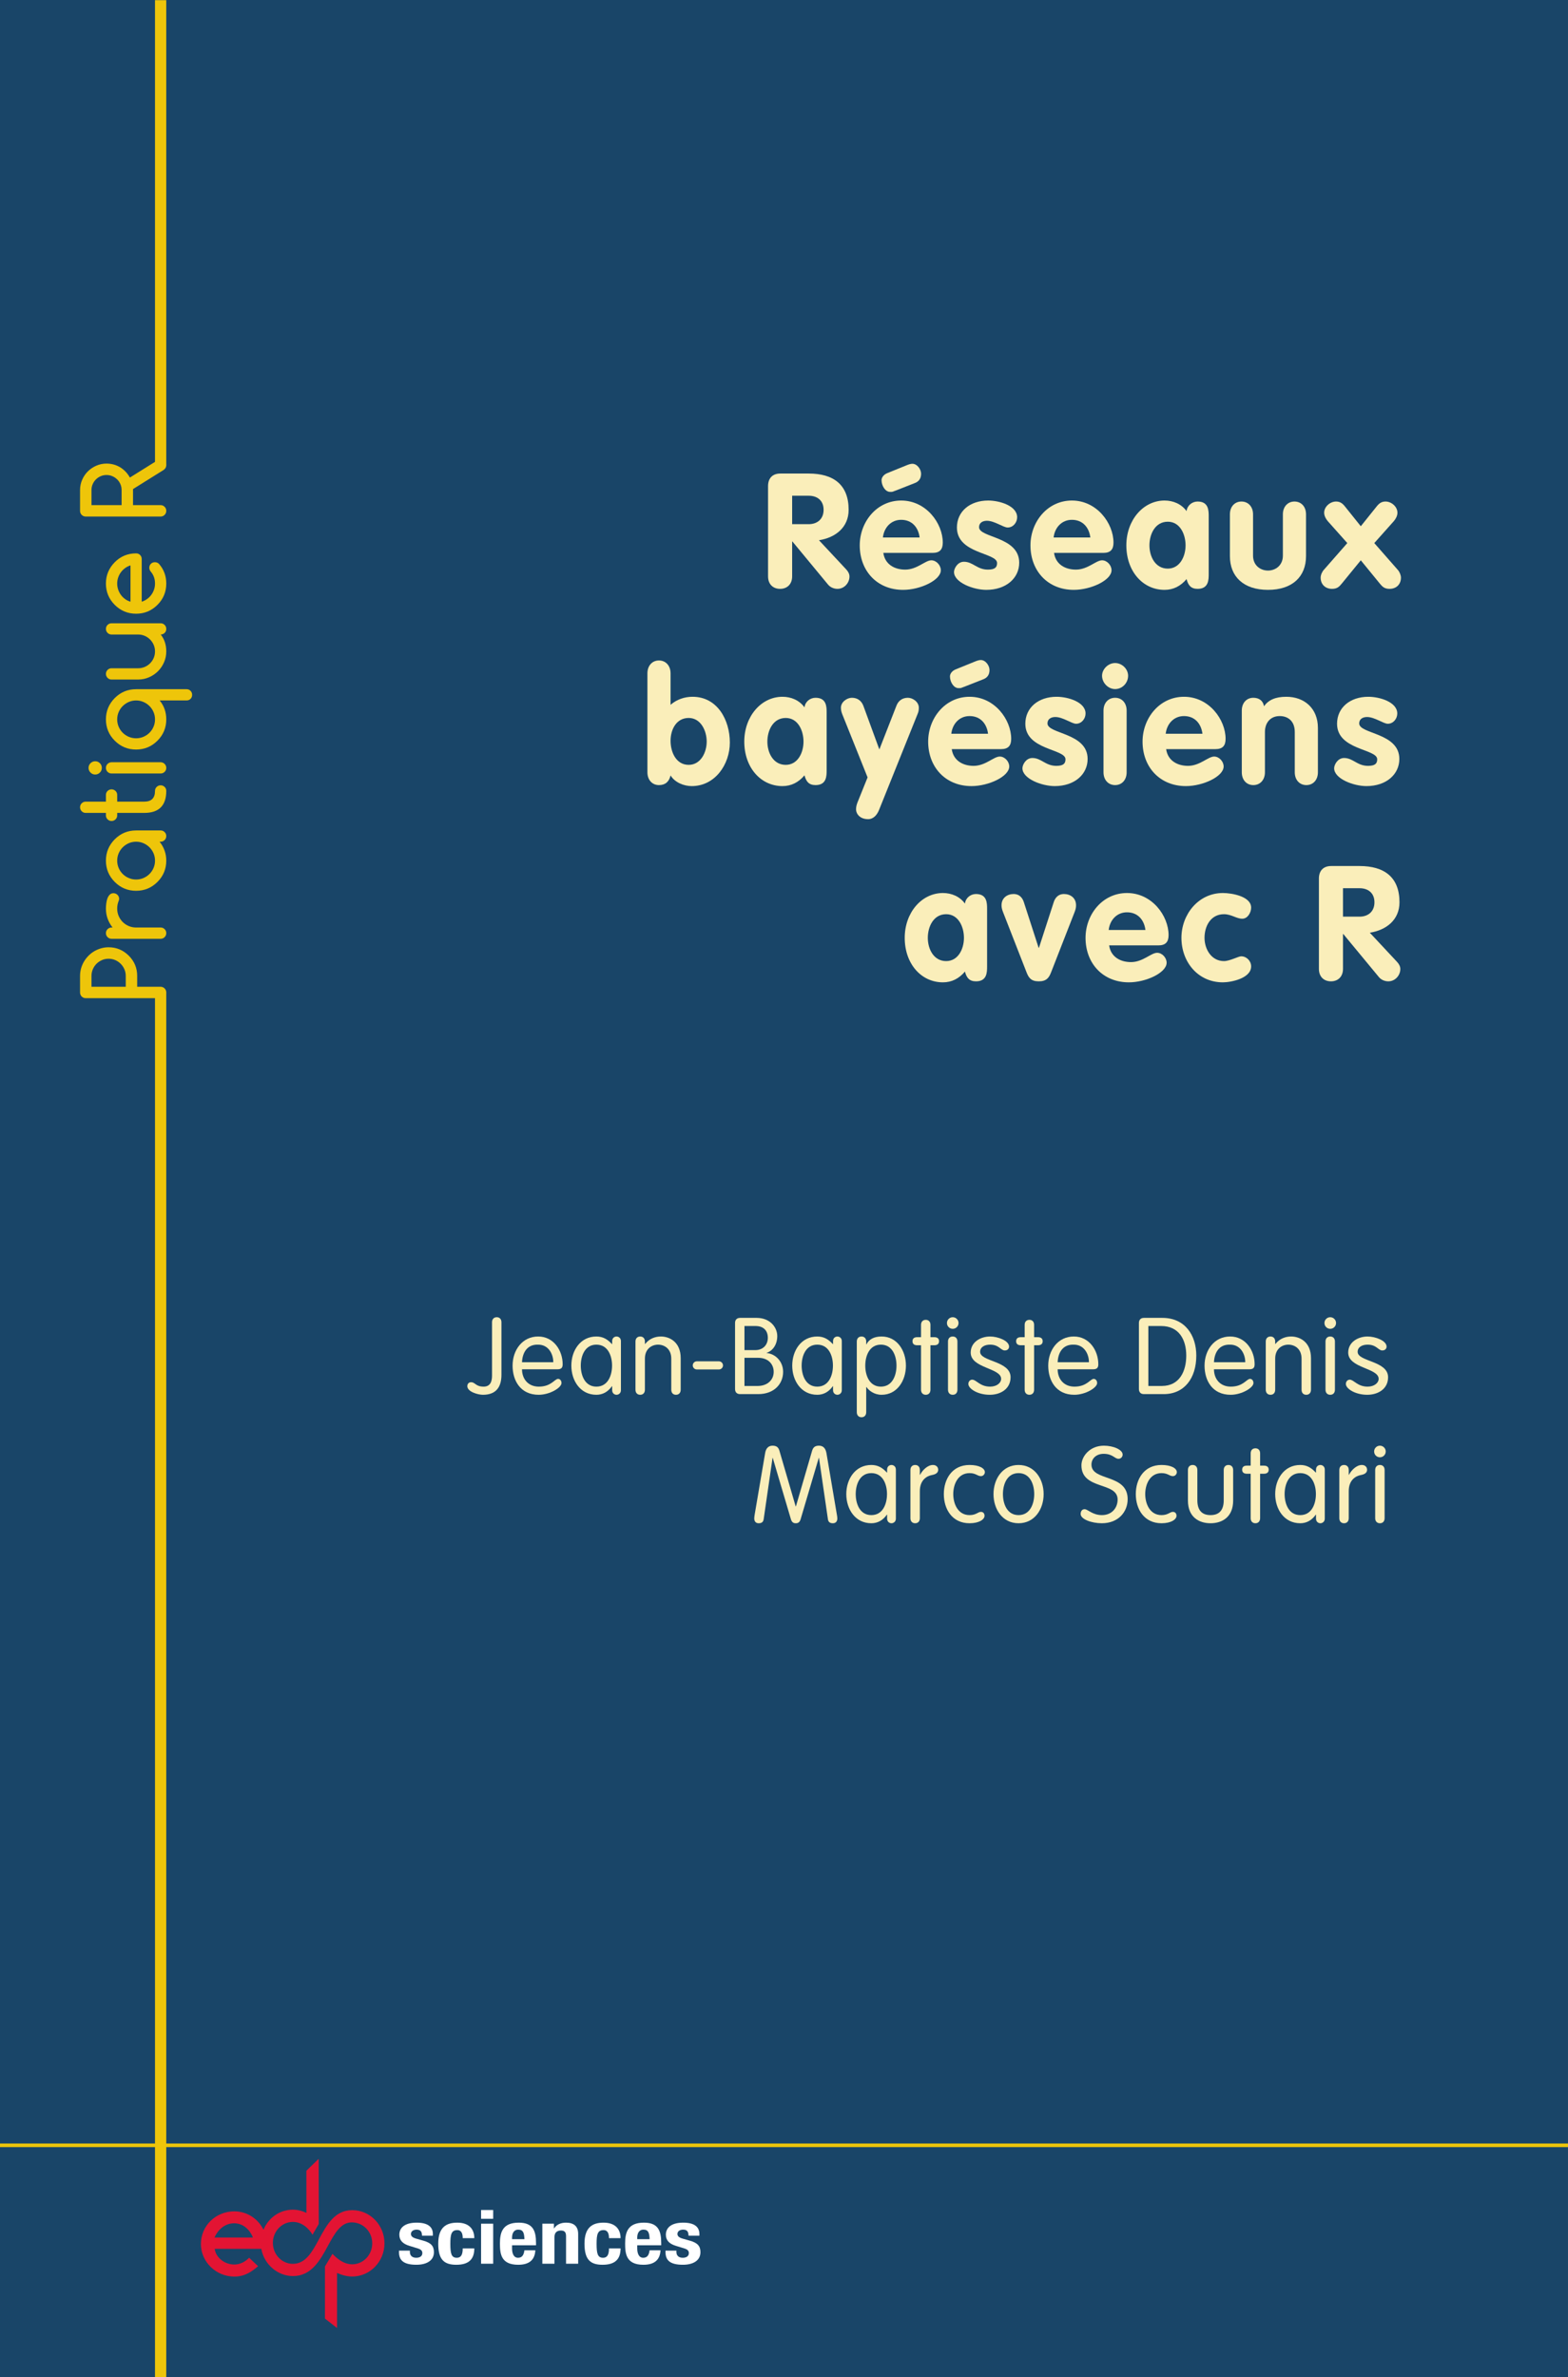 <?xml version="1.0" encoding="UTF-8" standalone="no"?>
<svg
   width="439.361pt"
   height="666.132pt"
   viewBox="0 0 439.361 666.132"
   version="1.2"
   id="svg541"
   xmlns:xlink="http://www.w3.org/1999/xlink"
   xmlns="http://www.w3.org/2000/svg"
   xmlns:svg="http://www.w3.org/2000/svg">
  <rect x="0" y="0" width="439.361" height="666.132" fill="#333333" stroke="none"/>
  <defs
     id="defs172">
    <g
       id="g152">
      <symbol
         overflow="visible"
         id="glyph0-0">
        <path
           style="stroke:none;"
           d=""
           id="path2" />
      </symbol>
      <symbol
         overflow="visible"
         id="glyph0-1">
        <path
           style="stroke:none;"
           d="M 6.719 -5.156 C 6.719 -3.484 6.203 -2.094 4.375 -2.094 C 2.094 -2.094 2.047 -3.328 0.844 -3.328 C 0.203 -3.328 -0.203 -2.875 -0.203 -2.219 C -0.203 -0.656 2.766 0.188 4.172 0.188 C 7.922 0.188 9.359 -2.047 9.359 -5.438 L 9.359 -20.125 C 9.359 -21 8.844 -21.547 8.047 -21.547 C 7.234 -21.547 6.719 -21 6.719 -20.125 Z M 6.719 -5.156 "
           id="path5" />
      </symbol>
      <symbol
         overflow="visible"
         id="glyph0-2">
        <path
           style="stroke:none;"
           d="M 13.344 -6.953 C 14.484 -6.953 14.812 -7.438 14.812 -8.375 C 14.812 -12.203 12.297 -16.141 7.953 -16.141 C 3.484 -16.141 0.781 -12.297 0.781 -7.984 C 0.781 -3.75 3 0.188 8.094 0.188 C 11.219 0.188 14.484 -1.797 14.484 -3.094 C 14.484 -3.844 14.016 -4.266 13.531 -4.266 C 12.547 -4.266 11.641 -2.094 8.125 -2.094 C 5.156 -2.094 3.422 -4.234 3.422 -6.953 Z M 3.422 -8.938 C 3.516 -11.375 4.688 -13.984 7.953 -13.859 C 10.859 -13.859 12.188 -11.219 12.188 -8.938 Z M 3.422 -8.938 "
           id="path8" />
      </symbol>
      <symbol
         overflow="visible"
         id="glyph0-3">
        <path
           style="stroke:none;"
           d="M 14.938 -14.844 C 14.938 -15.781 14.219 -16.141 13.703 -16.141 C 13.172 -16.141 12.484 -15.781 12.484 -14.844 L 12.484 -14.016 L 12.422 -14.016 C 11.188 -15.359 9.906 -16.141 8.062 -16.141 C 3.562 -16.141 1.047 -12.203 1.047 -7.984 C 1.047 -3.75 3.562 0.188 8.062 0.188 C 9.781 0.188 11.281 -0.594 12.422 -2.219 L 12.484 -2.219 L 12.484 -1.109 C 12.484 -0.188 13.172 0.188 13.703 0.188 C 14.219 0.188 14.938 -0.188 14.938 -1.109 Z M 3.688 -7.984 C 3.688 -10.688 4.828 -13.859 8.062 -13.859 C 11.312 -13.859 12.453 -10.688 12.453 -7.984 C 12.453 -5.281 11.312 -2.094 8.062 -2.094 C 4.828 -2.094 3.688 -5.281 3.688 -7.984 Z M 3.688 -7.984 "
           id="path11" />
      </symbol>
      <symbol
         overflow="visible"
         id="glyph0-4">
        <path
           style="stroke:none;"
           d="M 1.734 -1.234 C 1.734 -0.359 2.25 0.188 3.062 0.188 C 3.875 0.188 4.375 -0.359 4.375 -1.234 L 4.375 -9.938 C 4.375 -12.719 6.328 -13.859 8.062 -13.859 C 9.812 -13.859 11.766 -12.719 11.766 -9.938 L 11.766 -1.234 C 11.766 -0.359 12.266 0.188 13.078 0.188 C 13.891 0.188 14.406 -0.359 14.406 -1.234 L 14.406 -10.078 C 14.406 -14.578 11.312 -16.141 8.844 -16.141 C 7.266 -16.141 5.609 -15.547 4.438 -14.047 L 4.375 -14.094 L 4.375 -14.734 C 4.375 -15.594 3.875 -16.141 3.062 -16.141 C 2.25 -16.141 1.734 -15.594 1.734 -14.734 Z M 1.734 -1.234 "
           id="path14" />
      </symbol>
      <symbol
         overflow="visible"
         id="glyph0-5">
        <path
           style="stroke:none;"
           d="M 8.375 -6.906 C 9 -6.906 9.516 -7.406 9.516 -8.047 C 9.516 -8.672 9 -9.188 8.375 -9.188 L 2.188 -9.188 C 1.562 -9.188 1.047 -8.672 1.047 -8.047 C 1.047 -7.406 1.562 -6.906 2.188 -6.906 Z M 8.375 -6.906 "
           id="path17" />
      </symbol>
      <symbol
         overflow="visible"
         id="glyph0-6">
        <path
           style="stroke:none;"
           d="M 4.375 -19.078 L 7.469 -19.078 C 9.812 -19.078 10.922 -17.703 10.922 -15.781 C 10.922 -13.828 9.625 -12.328 7.375 -12.328 L 4.375 -12.328 Z M 4.375 -10.172 L 8.219 -10.172 C 10.984 -10.172 12.562 -8.438 12.562 -6.234 C 12.562 -3.875 10.688 -2.281 8.094 -2.281 L 4.375 -2.281 Z M 1.734 -1.438 C 1.734 -0.625 2.156 0 3.156 0 L 8.219 0 C 12.719 0 15.203 -2.875 15.203 -6.234 C 15.203 -9.062 13.172 -11.25 10.594 -11.516 L 10.594 -11.578 C 12.328 -12.125 13.562 -13.922 13.562 -16.266 C 13.562 -18.688 11.578 -21.359 7.797 -21.359 L 3.156 -21.359 C 2.156 -21.359 1.734 -20.734 1.734 -19.922 Z M 1.734 -1.438 "
           id="path20" />
      </symbol>
      <symbol
         overflow="visible"
         id="glyph0-7">
        <path
           style="stroke:none;"
           d="M 4.234 -7.984 C 4.234 -10.688 5.375 -13.859 8.609 -13.859 C 11.844 -13.859 12.984 -10.688 12.984 -7.984 C 12.984 -5.281 11.844 -2.094 8.609 -2.094 C 5.375 -2.094 4.234 -5.281 4.234 -7.984 Z M 1.859 5.062 C 1.859 5.938 2.375 6.484 3.188 6.484 C 3.984 6.484 4.5 5.938 4.5 5.062 L 4.5 -1.984 L 4.562 -1.984 C 5.25 -0.984 6.719 0.188 8.812 0.188 C 13.141 0.188 15.625 -3.75 15.625 -7.984 C 15.625 -12.203 13.141 -16.141 8.812 -16.141 C 6.719 -16.141 5.312 -15.391 4.562 -13.953 L 4.5 -13.953 L 4.5 -14.734 C 4.5 -15.594 3.984 -16.141 3.188 -16.141 C 2.375 -16.141 1.859 -15.594 1.859 -14.734 Z M 1.859 5.062 "
           id="path23" />
      </symbol>
      <symbol
         overflow="visible"
         id="glyph0-8">
        <path
           style="stroke:none;"
           d="M 2.578 -15.953 L 1.5 -15.953 C 0.625 -15.953 0.188 -15.547 0.188 -14.812 C 0.188 -14.094 0.625 -13.688 1.5 -13.688 L 2.578 -13.688 L 2.578 -1.234 C 2.578 -0.359 3.094 0.188 3.906 0.188 C 4.703 0.188 5.219 -0.359 5.219 -1.234 L 5.219 -13.688 L 6.297 -13.688 C 7.172 -13.688 7.625 -14.094 7.625 -14.812 C 7.625 -15.547 7.172 -15.953 6.297 -15.953 L 5.219 -15.953 L 5.219 -19.406 C 5.219 -20.281 4.703 -20.812 3.906 -20.812 C 3.094 -20.812 2.578 -20.281 2.578 -19.406 Z M 2.578 -15.953 "
           id="path26" />
      </symbol>
      <symbol
         overflow="visible"
         id="glyph0-9">
        <path
           style="stroke:none;"
           d="M 4.375 -14.734 C 4.375 -15.594 3.875 -16.141 3.062 -16.141 C 2.25 -16.141 1.734 -15.594 1.734 -14.734 L 1.734 -1.234 C 1.734 -0.359 2.25 0.188 3.062 0.188 C 3.875 0.188 4.375 -0.359 4.375 -1.234 Z M 1.438 -19.922 C 1.438 -19.016 2.156 -18.297 3.062 -18.297 C 3.953 -18.297 4.688 -19.016 4.688 -19.922 C 4.688 -20.812 3.953 -21.547 3.062 -21.547 C 2.156 -21.547 1.438 -20.812 1.438 -19.922 Z M 1.438 -19.922 "
           id="path29" />
      </symbol>
      <symbol
         overflow="visible"
         id="glyph0-10">
        <path
           style="stroke:none;"
           d="M 1.375 -11.641 C 1.375 -7.203 9.906 -7.375 9.906 -4.266 C 9.906 -3.188 8.734 -2.094 6.812 -2.094 C 3.938 -2.094 2.969 -4.047 1.797 -4.047 C 1.234 -4.047 0.719 -3.562 0.719 -2.844 C 0.719 -1.5 3.359 0.188 6.719 0.188 C 9.688 0.188 12.547 -1.406 12.547 -4.734 C 12.547 -9.359 4.016 -9.062 4.016 -11.844 C 4.016 -13.203 5.312 -13.859 6.812 -13.859 C 9.328 -13.859 9.781 -12.234 10.922 -12.234 C 11.734 -12.234 12.125 -12.75 12.125 -13.312 C 12.125 -14.969 9 -16.141 6.812 -16.141 C 4.141 -16.141 1.375 -14.578 1.375 -11.641 Z M 1.375 -11.641 "
           id="path32" />
      </symbol>
      <symbol
         overflow="visible"
         id="glyph0-11">
        <path
           style="stroke:none;"
           d=""
           id="path35" />
      </symbol>
      <symbol
         overflow="visible"
         id="glyph0-12">
        <path
           style="stroke:none;"
           d="M 1.891 -1.438 C 1.891 -0.625 2.312 0 3.297 0 L 8.844 0 C 14.578 0 17.969 -4.406 17.969 -10.797 C 17.969 -16.438 14.844 -21.359 8.484 -21.359 L 3.297 -21.359 C 2.312 -21.359 1.891 -20.734 1.891 -19.922 Z M 4.531 -19.078 L 8.125 -19.078 C 13.172 -19.078 15.156 -15.188 15.156 -10.797 C 15.156 -6.453 13.297 -2.281 8.312 -2.281 L 4.531 -2.281 Z M 4.531 -19.078 "
           id="path38" />
      </symbol>
      <symbol
         overflow="visible"
         id="glyph0-13">
        <path
           style="stroke:none;"
           d="M 6 -18.125 L 6.062 -18.125 L 11.156 -0.906 C 11.438 -0.031 11.906 0.188 12.516 0.188 C 13.109 0.188 13.594 -0.031 13.859 -0.906 L 18.953 -18.125 L 19.016 -18.125 L 21.516 -0.953 C 21.625 -0.031 22.234 0.188 22.922 0.188 C 23.734 0.188 24.156 -0.359 24.156 -1.172 C 24.156 -1.469 24.094 -1.859 24 -2.375 L 21.094 -19.531 C 20.812 -21.031 19.984 -21.547 19.016 -21.547 C 17.969 -21.547 17.406 -21.156 17.094 -20.156 L 12.547 -4.531 L 12.484 -4.531 L 7.922 -20.156 C 7.625 -21.156 7.047 -21.547 6 -21.547 C 5.047 -21.547 4.203 -21.031 3.938 -19.531 L 1.016 -2.375 C 0.938 -1.859 0.875 -1.469 0.875 -1.172 C 0.875 -0.359 1.297 0.188 2.094 0.188 C 2.797 0.188 3.391 -0.031 3.516 -0.953 Z M 6 -18.125 "
           id="path41" />
      </symbol>
      <symbol
         overflow="visible"
         id="glyph0-14">
        <path
           style="stroke:none;"
           d="M 1.734 -1.234 C 1.734 -0.359 2.25 0.188 3.062 0.188 C 3.875 0.188 4.375 -0.359 4.375 -1.234 L 4.375 -8.812 C 4.375 -11.906 6.297 -13.078 7.859 -13.344 C 8.969 -13.562 9.516 -14.047 9.516 -14.797 C 9.516 -15.547 8.969 -16.141 8.047 -16.141 C 6.516 -16.141 5.047 -14.609 4.438 -13.375 L 4.375 -13.375 L 4.375 -14.734 C 4.375 -15.594 3.875 -16.141 3.062 -16.141 C 2.25 -16.141 1.734 -15.594 1.734 -14.734 Z M 1.734 -1.234 "
           id="path44" />
      </symbol>
      <symbol
         overflow="visible"
         id="glyph0-15">
        <path
           style="stroke:none;"
           d="M 1.047 -7.984 C 1.047 -3.75 3.391 0.188 8.25 0.188 C 10.984 0.188 12.453 -0.906 12.453 -1.891 C 12.453 -2.609 12.031 -3 11.438 -3 C 10.594 -3 10.109 -2.094 8.25 -2.094 C 4.984 -2.094 3.688 -5.281 3.688 -7.984 C 3.688 -10.688 4.984 -13.859 8.25 -13.859 C 10.047 -13.859 10.438 -13.016 11.453 -13.016 C 12.094 -13.016 12.547 -13.594 12.547 -14.125 C 12.547 -15.203 10.953 -16.141 8.25 -16.141 C 3.391 -16.141 1.047 -12.203 1.047 -7.984 Z M 1.047 -7.984 "
           id="path47" />
      </symbol>
      <symbol
         overflow="visible"
         id="glyph0-16">
        <path
           style="stroke:none;"
           d="M 1.047 -7.984 C 1.047 -3.75 3.562 0.188 8.062 0.188 C 12.562 0.188 15.094 -3.75 15.094 -7.984 C 15.094 -12.203 12.562 -16.141 8.062 -16.141 C 3.562 -16.141 1.047 -12.203 1.047 -7.984 Z M 3.688 -7.984 C 3.688 -10.688 4.828 -13.859 8.062 -13.859 C 11.312 -13.859 12.453 -10.688 12.453 -7.984 C 12.453 -5.281 11.312 -2.094 8.062 -2.094 C 4.828 -2.094 3.688 -5.281 3.688 -7.984 Z M 3.688 -7.984 "
           id="path50" />
      </symbol>
      <symbol
         overflow="visible"
         id="glyph0-17">
        <path
           style="stroke:none;"
           d="M 7.141 -21.547 C 3.188 -21.547 0.844 -18.547 0.844 -16.047 C 0.844 -9.062 10.984 -11.516 10.984 -6.453 C 10.984 -4.078 9.328 -2.094 6.594 -2.094 C 3.906 -2.094 2.641 -3.75 1.734 -3.75 C 0.984 -3.75 0.625 -3.125 0.625 -2.406 C 0.625 -0.906 3.75 0.188 6.562 0.188 C 11.219 0.188 13.797 -3.031 13.797 -6.562 C 13.797 -13.766 3.656 -11.516 3.656 -16.234 C 3.656 -18.031 5.094 -19.266 7.047 -19.266 C 9.688 -19.266 10.078 -17.875 11.25 -17.875 C 11.906 -17.875 12.391 -18.422 12.391 -19.047 C 12.391 -20.438 9.781 -21.547 7.141 -21.547 Z M 7.141 -21.547 "
           id="path53" />
      </symbol>
      <symbol
         overflow="visible"
         id="glyph0-18">
        <path
           style="stroke:none;"
           d="M 1.734 -6.188 C 1.734 -1.5 4.859 0.188 8.062 0.188 C 11.281 0.188 14.406 -1.5 14.406 -6.188 L 14.406 -14.734 C 14.406 -15.594 13.891 -16.141 13.078 -16.141 C 12.266 -16.141 11.766 -15.594 11.766 -14.734 L 11.766 -6.266 C 11.766 -3.547 10.562 -2.094 8.062 -2.094 C 5.578 -2.094 4.375 -3.547 4.375 -6.266 L 4.375 -14.734 C 4.375 -15.594 3.875 -16.141 3.062 -16.141 C 2.25 -16.141 1.734 -15.594 1.734 -14.734 Z M 1.734 -6.188 "
           id="path56" />
      </symbol>
      <symbol
         overflow="visible"
         id="glyph1-0">
        <path
           style="stroke:none;"
           d=""
           id="path59" />
      </symbol>
      <symbol
         overflow="visible"
         id="glyph1-1">
        <path
           style="stroke:none;"
           d="M 2.031 -3.234 C 2.031 -0.984 3.469 0.266 5.406 0.266 C 7.328 0.266 8.781 -0.984 8.781 -3.234 L 8.781 -13 L 8.859 -13 L 18.859 -0.906 C 19.578 -0.047 20.656 0.266 21.469 0.266 C 23.438 0.266 24.844 -1.438 24.844 -3.188 C 24.844 -3.828 24.562 -4.5 23.938 -5.172 L 16.297 -13.359 C 20.875 -14.078 24.609 -16.922 24.609 -21.875 C 24.609 -28.938 20.344 -32.047 13.406 -32.047 L 5.484 -32.047 C 3.234 -32.047 2.031 -30.688 2.031 -28.531 Z M 8.781 -25.828 L 13.406 -25.828 C 15.891 -25.828 17.594 -24.438 17.594 -21.875 C 17.594 -19.344 15.891 -17.859 13.406 -17.859 L 8.781 -17.859 Z M 8.781 -25.828 "
           id="path62" />
      </symbol>
      <symbol
         overflow="visible"
         id="glyph1-2">
        <path
           style="stroke:none;"
           d="M 8.188 -32.172 L 7.828 -32 C 7.062 -31.594 6.562 -30.875 6.562 -30.188 C 6.562 -28.625 7.609 -26.906 8.953 -26.906 C 9.859 -26.906 9.453 -26.906 10.75 -27.359 L 15.797 -29.344 C 17.062 -29.797 17.641 -30.688 17.641 -32 C 17.641 -33.203 16.562 -34.781 15.203 -34.781 C 14.719 -34.781 14.172 -34.609 13.5 -34.328 Z M 20.875 -9.812 C 22.859 -9.812 23.719 -10.75 23.719 -12.688 C 23.719 -18.094 19.078 -24.484 12.062 -24.484 C 5.219 -24.484 0.453 -18.5 0.453 -11.922 C 0.453 -4.766 5.312 0.547 12.594 0.547 C 17.422 0.547 23.172 -2.156 23.172 -4.953 C 23.172 -6.344 21.922 -7.734 20.516 -7.734 C 18.812 -7.734 16.516 -5.125 13.188 -5.125 C 10.172 -5.125 7.516 -6.609 7.062 -9.812 Z M 6.938 -14.125 C 7.25 -16.875 9.188 -19.078 12.062 -19.078 C 15.078 -19.078 16.875 -16.969 17.234 -14.125 Z M 6.938 -14.125 "
           id="path65" />
      </symbol>
      <symbol
         overflow="visible"
         id="glyph1-3">
        <path
           style="stroke:none;"
           d="M 18.141 -19.797 C 18.141 -23 13.234 -24.484 10.031 -24.484 C 4.906 -24.484 1.266 -21.422 1.266 -16.922 C 1.266 -9.5 12.516 -9.938 12.516 -6.969 C 12.516 -5.766 11.922 -5.125 9.938 -5.125 C 6.891 -5.125 5.766 -7.328 3.234 -7.328 C 1.438 -7.328 0.453 -5.438 0.453 -4.453 C 0.453 -1.531 5.844 0.547 9.5 0.547 C 15.078 0.547 18.719 -2.75 18.719 -7.062 C 18.719 -14.438 7.469 -14 7.469 -17.016 C 7.469 -18.266 8.5 -18.812 9.672 -18.812 C 11.797 -18.812 14.266 -16.922 15.484 -16.922 C 17.016 -16.922 18.141 -18.312 18.141 -19.797 Z M 18.141 -19.797 "
           id="path68" />
      </symbol>
      <symbol
         overflow="visible"
         id="glyph1-4">
        <path
           style="stroke:none;"
           d="M 20.875 -9.812 C 22.859 -9.812 23.719 -10.75 23.719 -12.688 C 23.719 -18.094 19.078 -24.484 12.062 -24.484 C 5.219 -24.484 0.453 -18.5 0.453 -11.922 C 0.453 -4.766 5.312 0.547 12.594 0.547 C 17.422 0.547 23.172 -2.156 23.172 -4.953 C 23.172 -6.344 21.922 -7.734 20.516 -7.734 C 18.812 -7.734 16.516 -5.125 13.188 -5.125 C 10.172 -5.125 7.516 -6.609 7.062 -9.812 Z M 6.938 -14.125 C 7.25 -16.875 9.188 -19.078 12.062 -19.078 C 15.078 -19.078 16.875 -16.969 17.234 -14.125 Z M 6.938 -14.125 "
           id="path71" />
      </symbol>
      <symbol
         overflow="visible"
         id="glyph1-5">
        <path
           style="stroke:none;"
           d="M 23.984 -19.984 C 23.984 -21.641 23.984 -24.203 20.875 -24.203 C 19.312 -24.203 17.953 -23.078 17.781 -21.516 C 16.328 -23.531 14 -24.484 11.609 -24.484 C 5.672 -24.484 0.906 -19.031 0.906 -11.922 C 0.906 -4.641 5.531 0.547 11.609 0.547 C 14.078 0.547 16.109 -0.5 17.781 -2.469 C 18.219 -0.766 18.984 0.266 20.875 0.266 C 23.984 0.266 23.984 -2.297 23.984 -3.953 Z M 7.375 -11.922 C 7.375 -15.031 8.953 -18.547 12.516 -18.547 C 15.938 -18.547 17.5 -15.031 17.5 -11.922 C 17.5 -8.812 15.891 -5.406 12.516 -5.406 C 9 -5.406 7.375 -8.812 7.375 -11.922 Z M 7.375 -11.922 "
           id="path74" />
      </symbol>
      <symbol
         overflow="visible"
         id="glyph1-6">
        <path
           style="stroke:none;"
           d="M 1.844 -8.906 C 1.844 -3.156 5.672 0.547 12.516 0.547 C 19.344 0.547 23.172 -3.156 23.172 -8.906 L 23.172 -20.609 C 23.172 -22.766 21.828 -24.203 19.938 -24.203 C 18.047 -24.203 16.688 -22.766 16.688 -20.609 L 16.688 -9.047 C 16.688 -6.344 14.672 -4.859 12.516 -4.859 C 10.344 -4.859 8.328 -6.344 8.328 -9.047 L 8.328 -20.609 C 8.328 -22.766 6.969 -24.203 5.078 -24.203 C 3.188 -24.203 1.844 -22.766 1.844 -20.609 Z M 1.844 -8.906 "
           id="path77" />
      </symbol>
      <symbol
         overflow="visible"
         id="glyph1-7">
        <path
           style="stroke:none;"
           d="M 0.906 -5.078 C 0.406 -4.547 0 -3.594 0 -2.875 C 0 -0.984 1.312 0.266 3.188 0.266 C 4.641 0.266 5.219 -0.359 5.891 -1.172 L 11.25 -7.734 L 16.609 -1.172 C 17.281 -0.359 17.859 0.266 19.312 0.266 C 21.188 0.266 22.5 -0.984 22.5 -2.875 C 22.5 -3.594 22.094 -4.547 21.594 -5.078 L 15.031 -12.562 L 20.516 -18.719 C 21.062 -19.344 21.516 -20.25 21.516 -21.062 C 21.516 -22.766 19.844 -24.203 18.188 -24.203 C 17.141 -24.203 16.469 -23.766 15.797 -22.953 L 11.25 -17.281 L 6.703 -22.953 C 6.031 -23.766 5.359 -24.203 4.312 -24.203 C 2.656 -24.203 0.984 -22.766 0.984 -21.062 C 0.984 -20.25 1.438 -19.344 1.984 -18.719 L 7.469 -12.562 Z M 0.906 -5.078 "
           id="path80" />
      </symbol>
      <symbol
         overflow="visible"
         id="glyph1-8">
        <path
           style="stroke:none;"
           d=""
           id="path83" />
      </symbol>
      <symbol
         overflow="visible"
         id="glyph1-9">
        <path
           style="stroke:none;"
           d="M 1.844 -3.328 C 1.844 -1.172 3.188 0.266 5.078 0.266 C 6.891 0.266 7.922 -0.719 8.328 -2.438 C 9.547 -0.453 12.062 0.547 14.266 0.547 C 20.797 0.547 24.938 -5.531 24.938 -11.656 C 24.938 -17.953 21.469 -24.484 14.484 -24.484 C 12.234 -24.484 10.031 -23.719 8.328 -22.234 L 8.328 -31.047 C 8.328 -33.203 6.969 -34.656 5.078 -34.656 C 3.188 -34.656 1.844 -33.203 1.844 -31.047 Z M 8.328 -12.156 C 8.328 -15.297 9.938 -18.547 13.406 -18.547 C 16.781 -18.547 18.453 -14.984 18.453 -11.922 C 18.453 -8.906 16.781 -5.406 13.406 -5.406 C 9.859 -5.406 8.328 -9 8.328 -12.156 Z M 8.328 -12.156 "
           id="path86" />
      </symbol>
      <symbol
         overflow="visible"
         id="glyph1-10">
        <path
           style="stroke:none;"
           d="M 7.375 -1.891 L 4.547 5.125 C 4.312 5.719 4.141 6.391 4.141 7.016 C 4.141 8.422 5.312 9.812 7.516 9.812 C 9.047 9.812 10.031 8.594 10.578 7.25 L 21.422 -19.75 C 21.641 -20.25 21.734 -20.75 21.734 -21.422 C 21.734 -23.047 20.031 -24.203 18.672 -24.203 C 17.094 -24.203 15.969 -23.359 15.438 -21.922 L 10.672 -9.719 L 6.203 -21.922 C 5.672 -23.359 4.547 -24.203 2.969 -24.203 C 1.625 -24.203 -0.094 -23.047 -0.094 -21.422 C -0.094 -20.75 0.047 -20.25 0.219 -19.75 Z M 7.375 -1.891 "
           id="path89" />
      </symbol>
      <symbol
         overflow="visible"
         id="glyph1-11">
        <path
           style="stroke:none;"
           d="M 1.75 -3.328 C 1.75 -1.172 3.109 0.266 5 0.266 C 6.891 0.266 8.234 -1.172 8.234 -3.328 L 8.234 -20.609 C 8.234 -22.766 6.891 -24.203 5 -24.203 C 3.109 -24.203 1.75 -22.766 1.75 -20.609 Z M 5 -33.938 C 3.062 -33.938 1.344 -32.219 1.344 -30.375 C 1.344 -28.391 3.062 -26.641 5 -26.641 C 7.016 -26.641 8.641 -28.344 8.641 -30.375 C 8.641 -32.266 6.938 -33.938 5 -33.938 Z M 5 -33.938 "
           id="path92" />
      </symbol>
      <symbol
         overflow="visible"
         id="glyph1-12">
        <path
           style="stroke:none;"
           d="M 1.844 -3.328 C 1.844 -1.172 3.188 0.266 5.078 0.266 C 6.969 0.266 8.328 -1.172 8.328 -3.328 L 8.328 -14.625 C 8.328 -17.141 9.812 -19.078 12.469 -19.078 C 14.812 -19.078 16.688 -17.641 16.688 -14.625 L 16.688 -3.328 C 16.688 -1.172 18.047 0.266 19.938 0.266 C 21.828 0.266 23.172 -1.172 23.172 -3.328 L 23.172 -15.75 C 23.172 -21.234 19.391 -24.484 14.312 -24.484 C 11.25 -24.484 9.312 -23.578 8.062 -21.828 C 7.828 -23.312 6.75 -24.203 5.078 -24.203 C 3.188 -24.203 1.844 -22.766 1.844 -20.609 Z M 1.844 -3.328 "
           id="path95" />
      </symbol>
      <symbol
         overflow="visible"
         id="glyph1-13">
        <path
           style="stroke:none;"
           d="M 6.891 -2.438 C 7.516 -0.766 8.188 0.266 10.391 0.266 C 12.594 0.266 13.281 -0.766 13.906 -2.438 L 20.438 -19.172 C 20.75 -19.984 20.828 -20.469 20.828 -21.062 C 20.828 -23.125 19.219 -24.203 17.453 -24.203 C 15.656 -24.203 14.891 -22.906 14.578 -21.922 L 10.438 -9.141 L 10.344 -9.141 L 6.203 -21.922 C 5.891 -22.906 5.125 -24.203 3.328 -24.203 C 1.578 -24.203 -0.047 -23.125 -0.047 -21.062 C -0.047 -20.469 0.047 -19.984 0.359 -19.172 Z M 6.891 -2.438 "
           id="path98" />
      </symbol>
      <symbol
         overflow="visible"
         id="glyph1-14">
        <path
           style="stroke:none;"
           d="M 20.438 -20.391 C 20.438 -23.531 15.078 -24.484 12.516 -24.484 C 5.672 -24.484 0.906 -18.5 0.906 -11.922 C 0.906 -5.172 5.531 0.547 12.516 0.547 C 14.844 0.547 20.438 -0.578 20.438 -3.922 C 20.438 -5.438 19.172 -6.75 17.641 -6.75 C 16.875 -6.75 14.438 -5.406 12.828 -5.406 C 9.312 -5.406 7.375 -8.734 7.375 -11.922 C 7.375 -15.25 9.141 -18.547 12.828 -18.547 C 14.891 -18.547 16.328 -17.281 17.953 -17.281 C 19.484 -17.281 20.438 -19.031 20.438 -20.391 Z M 20.438 -20.391 "
           id="path101" />
      </symbol>
      <symbol
         overflow="visible"
         id="glyph2-0">
        <path
           style="stroke:none;"
           d=""
           id="path104" />
      </symbol>
      <symbol
         overflow="visible"
         id="glyph2-1">
        <path
           style="stroke:none;"
           d="M 6.156 -2.812 C 6.156 -3.766 6.078 -4.344 5.906 -4.812 C 5.5 -5.844 4.531 -6.469 3.359 -6.469 C 1.609 -6.469 0.484 -5.141 0.484 -3.062 C 0.484 -0.984 1.562 0.281 3.344 0.281 C 4.781 0.281 5.766 -0.547 6.031 -1.906 L 5.016 -1.906 C 4.734 -1.078 4.172 -0.641 3.375 -0.641 C 2.734 -0.641 2.203 -0.938 1.859 -1.469 C 1.625 -1.828 1.531 -2.188 1.531 -2.812 Z M 1.547 -3.625 C 1.625 -4.781 2.344 -5.547 3.344 -5.547 C 4.375 -5.547 5.078 -4.75 5.078 -3.625 Z M 1.547 -3.625 "
           id="path107" />
      </symbol>
      <symbol
         overflow="visible"
         id="glyph2-2">
        <path
           style="stroke:none;"
           d="M 3.047 -6.281 L 2.016 -6.281 L 2.016 -8.016 L 1.016 -8.016 L 1.016 -6.281 L 0.172 -6.281 L 0.172 -5.469 L 1.016 -5.469 L 1.016 -0.719 C 1.016 -0.078 1.453 0.281 2.234 0.281 C 2.5 0.281 2.719 0.25 3.047 0.188 L 3.047 -0.641 C 2.906 -0.609 2.766 -0.594 2.562 -0.594 C 2.141 -0.594 2.016 -0.719 2.016 -1.156 L 2.016 -5.469 L 3.047 -5.469 Z M 3.047 -6.281 "
           id="path110" />
      </symbol>
      <symbol
         overflow="visible"
         id="glyph2-3">
        <path
           style="stroke:none;"
           d="M 0.828 -6.281 L 0.828 0 L 1.844 0 L 1.844 -3.266 C 1.844 -4.781 2.469 -5.453 3.859 -5.406 L 3.859 -6.438 C 3.688 -6.453 3.594 -6.469 3.469 -6.469 C 2.812 -6.469 2.328 -6.078 1.75 -5.141 L 1.75 -6.281 Z M 0.828 -6.281 "
           id="path113" />
      </symbol>
      <symbol
         overflow="visible"
         id="glyph2-4">
        <path
           style="stroke:none;"
           d="M 3.266 -6.469 C 1.484 -6.469 0.438 -5.203 0.438 -3.094 C 0.438 -0.969 1.484 0.281 3.281 0.281 C 5.047 0.281 6.125 -0.984 6.125 -3.047 C 6.125 -5.234 5.094 -6.469 3.266 -6.469 Z M 3.281 -5.547 C 4.406 -5.547 5.078 -4.625 5.078 -3.062 C 5.078 -1.578 4.375 -0.641 3.281 -0.641 C 2.156 -0.641 1.469 -1.578 1.469 -3.094 C 1.469 -4.625 2.156 -5.547 3.281 -5.547 Z M 3.281 -5.547 "
           id="path116" />
      </symbol>
      <symbol
         overflow="visible"
         id="glyph2-5">
        <path
           style="stroke:none;"
           d="M 5.781 0 L 5.781 -6.281 L 4.781 -6.281 L 4.781 -2.719 C 4.781 -1.438 4.109 -0.594 3.078 -0.594 C 2.281 -0.594 1.781 -1.078 1.781 -1.844 L 1.781 -6.281 L 0.781 -6.281 L 0.781 -1.438 C 0.781 -0.391 1.562 0.281 2.781 0.281 C 3.703 0.281 4.297 -0.047 4.891 -0.875 L 4.891 0 Z M 5.781 0 "
           id="path119" />
      </symbol>
      <symbol
         overflow="visible"
         id="glyph2-6">
        <path
           style="stroke:none;"
           d="M 3.422 0 L 5.828 -6.281 L 4.703 -6.281 L 2.922 -1.188 L 1.25 -6.281 L 0.125 -6.281 L 2.328 0 Z M 3.422 0 "
           id="path122" />
      </symbol>
      <symbol
         overflow="visible"
         id="glyph2-7">
        <path
           style="stroke:none;"
           d=""
           id="path125" />
      </symbol>
      <symbol
         overflow="visible"
         id="glyph2-8">
        <path
           style="stroke:none;"
           d="M 5.656 -4.172 C 5.609 -4.781 5.469 -5.188 5.234 -5.531 C 4.797 -6.125 4.047 -6.469 3.172 -6.469 C 1.469 -6.469 0.375 -5.125 0.375 -3.031 C 0.375 -1.016 1.453 0.281 3.156 0.281 C 4.656 0.281 5.609 -0.625 5.719 -2.156 L 4.719 -2.156 C 4.547 -1.156 4.031 -0.641 3.188 -0.641 C 2.078 -0.641 1.422 -1.547 1.422 -3.031 C 1.422 -4.609 2.062 -5.547 3.156 -5.547 C 4 -5.547 4.531 -5.047 4.641 -4.172 Z M 5.656 -4.172 "
           id="path128" />
      </symbol>
      <symbol
         overflow="visible"
         id="glyph2-9">
        <path
           style="stroke:none;"
           d="M 1.797 -6.281 L 0.797 -6.281 L 0.797 0 L 1.797 0 Z M 1.797 -8.75 L 0.797 -8.75 L 0.797 -7.484 L 1.797 -7.484 Z M 1.797 -8.75 "
           id="path131" />
      </symbol>
      <symbol
         overflow="visible"
         id="glyph2-10">
        <path
           style="stroke:none;"
           d="M 5.25 -4.531 C 5.25 -5.766 4.422 -6.469 2.969 -6.469 C 1.516 -6.469 0.562 -5.719 0.562 -4.547 C 0.562 -3.562 1.062 -3.094 2.562 -2.734 L 3.484 -2.516 C 4.188 -2.344 4.469 -2.094 4.469 -1.641 C 4.469 -1.047 3.875 -0.641 3 -0.641 C 2.453 -0.641 2 -0.797 1.75 -1.062 C 1.594 -1.25 1.531 -1.422 1.469 -1.875 L 0.406 -1.875 C 0.453 -0.422 1.266 0.281 2.922 0.281 C 4.5 0.281 5.516 -0.5 5.516 -1.719 C 5.516 -2.656 4.984 -3.172 3.734 -3.469 L 2.766 -3.703 C 1.953 -3.891 1.609 -4.156 1.609 -4.594 C 1.609 -5.188 2.125 -5.547 2.938 -5.547 C 3.75 -5.547 4.172 -5.203 4.203 -4.531 Z M 5.25 -4.531 "
           id="path134" />
      </symbol>
      <symbol
         overflow="visible"
         id="glyph2-11">
        <path
           style="stroke:none;"
           d="M 7.75 -8.75 L 6.703 -8.75 L 6.703 -1.594 L 2.125 -8.75 L 0.906 -8.75 L 0.906 0 L 1.969 0 L 1.969 -7.094 L 6.484 0 L 7.75 0 Z M 7.75 -8.75 "
           id="path137" />
      </symbol>
      <symbol
         overflow="visible"
         id="glyph2-12">
        <path
           style="stroke:none;"
           d="M 0.844 -6.281 L 0.844 0 L 1.844 0 L 1.844 -3.953 C 1.844 -4.859 2.516 -5.594 3.328 -5.594 C 4.062 -5.594 4.484 -5.141 4.484 -4.328 L 4.484 0 L 5.5 0 L 5.5 -3.953 C 5.5 -4.859 6.156 -5.594 6.969 -5.594 C 7.703 -5.594 8.141 -5.125 8.141 -4.328 L 8.141 0 L 9.141 0 L 9.141 -4.719 C 9.141 -5.844 8.5 -6.469 7.312 -6.469 C 6.484 -6.469 5.969 -6.219 5.391 -5.516 C 5.016 -6.188 4.516 -6.469 3.703 -6.469 C 2.859 -6.469 2.297 -6.156 1.766 -5.406 L 1.766 -6.281 Z M 0.844 -6.281 "
           id="path140" />
      </symbol>
      <symbol
         overflow="visible"
         id="glyph2-13">
        <path
           style="stroke:none;"
           d="M 1.828 -8.75 L 0.812 -8.75 L 0.812 0 L 1.828 0 Z M 1.828 -8.75 "
           id="path143" />
      </symbol>
      <symbol
         overflow="visible"
         id="glyph2-14">
        <path
           style="stroke:none;"
           d="M 4.844 -6.281 L 4.844 -5.375 C 4.344 -6.125 3.797 -6.469 3 -6.469 C 1.469 -6.469 0.422 -5.047 0.422 -3.031 C 0.422 -1.984 0.672 -1.219 1.219 -0.578 C 1.688 -0.031 2.281 0.281 2.922 0.281 C 3.688 0.281 4.219 -0.062 4.75 -0.859 L 4.75 -0.531 C 4.75 1.156 4.281 1.781 3.031 1.781 C 2.188 1.781 1.734 1.438 1.641 0.719 L 0.625 0.719 C 0.719 1.891 1.641 2.609 3.016 2.609 C 3.938 2.609 4.703 2.312 5.109 1.812 C 5.594 1.219 5.766 0.438 5.766 -1.031 L 5.766 -6.281 Z M 3.094 -5.547 C 4.156 -5.547 4.75 -4.656 4.75 -3.062 C 4.75 -1.531 4.141 -0.641 3.094 -0.641 C 2.062 -0.641 1.469 -1.547 1.469 -3.094 C 1.469 -4.625 2.062 -5.547 3.094 -5.547 Z M 3.094 -5.547 "
           id="path146" />
      </symbol>
      <symbol
         overflow="visible"
         id="glyph2-15">
        <path
           style="stroke:none;"
           d="M 2.297 -1.25 L 1.047 -1.25 L 1.047 0 L 2.297 0 Z M 2.297 -1.25 "
           id="path149" />
      </symbol>
    </g>
    <clipPath
       id="clip1">
      <path
         d="M 0 0 L 439.359 0 L 439.359 666.133 L 0 666.133 Z M 0 0 "
         id="path154" />
    </clipPath>
    <clipPath
       id="clip2">
      <path
         d="M 43 278 L 47 278 L 47 666.133 L 43 666.133 Z M 43 278 "
         id="path157" />
    </clipPath>
    <clipPath
       id="clip3">
      <path
         d="M 0 600 L 439.359 600 L 439.359 602 L 0 602 Z M 0 600 "
         id="path160" />
    </clipPath>
    <clipPath
       id="clip4">
      <path
         d="M 186 622 L 196.27 622 L 196.27 635 L 186 635 Z M 186 622 "
         id="path163" />
    </clipPath>
    <clipPath
       id="clip5">
      <path
         d="M 56.289 604.938 L 108 604.938 L 108 652.34 L 56.289 652.34 Z M 56.289 604.938 "
         id="path166" />
    </clipPath>
    <clipPath
       id="clip6">
      <path
         d="M 0 0 L 439.359 0 L 439.359 666.133 L 0 666.133 Z M 0 0 "
         id="path169" />
    </clipPath>
  </defs>
  <g
     clip-path="url(#clip1)"
     clip-rule="nonzero"
     id="g178">
    <rect
       x="0"
       y="0"
       width="439.361"
       height="666.132"
       style="fill:#ffffff;fill-opacity:1;stroke:none"
       id="rect174" />
    <rect
       x="0"
       y="0"
       width="439.361"
       height="666.132"
       style="fill:#194568;fill-opacity:1;stroke:none"
       id="rect176" />
  </g>
  <path
     style="fill:#eec50a;fill-opacity:1;fill-rule:nonzero;stroke:none"
     d="m 25.633,276.504 h 9.605 v -3.047 c 0,-0.656 -0.129,-1.27 -0.379,-1.852 -0.25,-0.578 -0.594,-1.086 -1.027,-1.523 -0.434,-0.438 -0.941,-0.785 -1.523,-1.043 -0.586,-0.258 -1.207,-0.383 -1.875,-0.383 -0.672,0 -1.301,0.125 -1.887,0.383 -0.582,0.258 -1.09,0.605 -1.523,1.043 -0.434,0.438 -0.773,0.949 -1.02,1.531 -0.246,0.586 -0.371,1.199 -0.371,1.844 z m 19.355,3.203 H 24.031 c -0.219,0 -0.43,-0.039 -0.625,-0.121 -0.195,-0.082 -0.367,-0.191 -0.512,-0.34 -0.148,-0.145 -0.262,-0.316 -0.34,-0.508 -0.082,-0.188 -0.121,-0.402 -0.121,-0.633 v -4.648 c 0,-0.727 0.094,-1.43 0.285,-2.109 0.191,-0.676 0.465,-1.312 0.816,-1.906 0.352,-0.594 0.773,-1.141 1.262,-1.633 0.488,-0.492 1.027,-0.91 1.621,-1.262 0.594,-0.348 1.23,-0.617 1.91,-0.812 0.68,-0.199 1.383,-0.293 2.105,-0.293 2.195,0 4.082,0.789 5.664,2.367 1.559,1.562 2.34,3.441 2.34,5.648 v 3.047 h 6.551 c 0.445,0 0.824,0.156 1.133,0.469 0.312,0.312 0.469,0.691 0.469,1.133 0,0.445 -0.156,0.82 -0.469,1.133 -0.309,0.312 -0.688,0.469 -1.133,0.469"
     id="path180" />
  <path
     style="fill:#eec50a;fill-opacity:1;fill-rule:nonzero;stroke:none"
     d="m 31.25,259.906 h 0.301 c -0.602,-0.754 -1.066,-1.574 -1.387,-2.461 -0.324,-0.887 -0.484,-1.832 -0.484,-2.84 0,-0.441 0.031,-0.918 0.094,-1.426 0.059,-0.508 0.168,-0.977 0.32,-1.406 0.156,-0.426 0.371,-0.781 0.645,-1.062 0.27,-0.281 0.625,-0.422 1.055,-0.422 0.223,0 0.43,0.043 0.621,0.129 0.191,0.082 0.359,0.195 0.504,0.34 0.148,0.141 0.262,0.305 0.34,0.496 0.082,0.191 0.121,0.398 0.121,0.621 0,0.191 -0.055,0.41 -0.164,0.664 -0.254,0.633 -0.379,1.32 -0.379,2.066 0,0.734 0.137,1.426 0.414,2.07 0.277,0.645 0.656,1.207 1.133,1.684 0.48,0.477 1.039,0.855 1.684,1.133 0.645,0.273 1.336,0.414 2.07,0.414 h 6.883 c 0.434,0 0.805,0.152 1.109,0.461 0.309,0.309 0.461,0.676 0.461,1.109 0,0.441 -0.152,0.816 -0.461,1.125 -0.305,0.305 -0.676,0.461 -1.109,0.461 H 31.25 c -0.434,0 -0.801,-0.156 -1.109,-0.461 -0.309,-0.309 -0.461,-0.684 -0.461,-1.125 0,-0.434 0.152,-0.801 0.461,-1.109 0.309,-0.309 0.676,-0.461 1.109,-0.461"
     id="path182" />
  <path
     style="fill:#eec50a;fill-opacity:1;fill-rule:nonzero;stroke:none"
     d="m 32.836,241.156 c 0,0.746 0.141,1.441 0.422,2.086 0.281,0.645 0.664,1.203 1.141,1.676 0.48,0.473 1.039,0.848 1.684,1.125 0.645,0.277 1.328,0.414 2.055,0.414 0.723,0 1.406,-0.137 2.051,-0.414 0.645,-0.277 1.207,-0.652 1.684,-1.125 0.48,-0.473 0.859,-1.031 1.141,-1.676 0.281,-0.645 0.422,-1.34 0.422,-2.086 0,-0.734 -0.141,-1.422 -0.422,-2.066 -0.281,-0.645 -0.664,-1.203 -1.148,-1.684 -0.48,-0.477 -1.043,-0.855 -1.684,-1.133 -0.637,-0.277 -1.32,-0.414 -2.043,-0.414 -0.727,0 -1.406,0.137 -2.047,0.414 -0.641,0.277 -1.199,0.656 -1.684,1.133 -0.484,0.48 -0.867,1.039 -1.148,1.684 -0.281,0.645 -0.422,1.332 -0.422,2.066 m 12.184,-5.297 H 44.719 c 0.602,0.754 1.066,1.574 1.387,2.461 0.324,0.887 0.484,1.832 0.484,2.836 0,2.336 -0.824,4.328 -2.477,5.98 -1.648,1.652 -3.641,2.477 -5.977,2.477 -2.336,0 -4.328,-0.824 -5.98,-2.477 -1.648,-1.652 -2.477,-3.645 -2.477,-5.98 0,-2.312 0.828,-4.305 2.477,-5.977 1.652,-1.652 3.645,-2.477 5.98,-2.477 h 6.883 c 0.434,0 0.805,0.152 1.109,0.461 0.309,0.305 0.461,0.676 0.461,1.109 0,0.445 -0.152,0.82 -0.461,1.125 -0.305,0.305 -0.676,0.461 -1.109,0.461"
     id="path184" />
  <path
     style="fill:#eec50a;fill-opacity:1;fill-rule:nonzero;stroke:none"
     d="m 29.68,228.5 v -0.711 h -5.676 c -0.434,0 -0.801,-0.152 -1.109,-0.461 -0.309,-0.305 -0.461,-0.68 -0.461,-1.125 0,-0.434 0.152,-0.801 0.461,-1.109 0.309,-0.309 0.676,-0.461 1.109,-0.461 h 5.676 v -1.887 c 0,-0.434 0.156,-0.801 0.461,-1.102 0.309,-0.301 0.676,-0.453 1.109,-0.453 0.441,0 0.816,0.152 1.125,0.453 0.309,0.301 0.461,0.668 0.461,1.102 v 1.887 h 7.594 c 2.004,0 3.004,-1.004 3.004,-3.02 0,-0.43 0.156,-0.801 0.461,-1.102 0.309,-0.301 0.68,-0.453 1.109,-0.453 0.445,0 0.82,0.152 1.125,0.453 0.309,0.301 0.461,0.672 0.461,1.102 0,4.117 -2.051,6.176 -6.16,6.176 h -7.594 V 228.5 c 0,0.422 -0.152,0.785 -0.461,1.094 -0.309,0.305 -0.684,0.461 -1.125,0.461 -0.434,0 -0.801,-0.156 -1.109,-0.461 -0.305,-0.309 -0.461,-0.672 -0.461,-1.094"
     id="path186" />
  <path
     style="fill:#eec50a;fill-opacity:1;fill-rule:nonzero;stroke:none"
     d="M 45.004,216.742 H 31.266 c -0.441,0 -0.816,-0.152 -1.125,-0.457 -0.305,-0.309 -0.461,-0.68 -0.461,-1.113 0,-0.43 0.156,-0.801 0.461,-1.109 0.309,-0.305 0.684,-0.465 1.125,-0.473 h 13.738 c 0.445,0.008 0.82,0.168 1.125,0.473 0.309,0.309 0.461,0.68 0.461,1.109 0,0.434 -0.152,0.805 -0.461,1.113 -0.305,0.305 -0.68,0.457 -1.125,0.457 m -18.328,-3.426 c 0.512,0 0.953,0.18 1.312,0.543 0.363,0.363 0.543,0.801 0.543,1.312 0,0.516 -0.18,0.953 -0.543,1.316 -0.359,0.363 -0.801,0.543 -1.312,0.543 -0.516,0 -0.949,-0.18 -1.312,-0.543 C 25,216.125 24.816,215.688 24.816,215.172 c 0,-0.512 0.184,-0.949 0.547,-1.312 0.363,-0.363 0.797,-0.543 1.312,-0.543"
     id="path188" />
  <path
     style="fill:#eec50a;fill-opacity:1;fill-rule:nonzero;stroke:none"
     d="m 32.836,201.578 c 0,0.746 0.141,1.441 0.422,2.086 0.281,0.645 0.664,1.203 1.141,1.676 0.48,0.473 1.039,0.848 1.684,1.125 0.645,0.273 1.328,0.414 2.055,0.414 0.723,0 1.406,-0.141 2.051,-0.414 0.645,-0.277 1.207,-0.652 1.684,-1.125 0.48,-0.473 0.859,-1.031 1.141,-1.676 0.281,-0.645 0.422,-1.34 0.422,-2.086 0,-0.734 -0.141,-1.422 -0.422,-2.066 -0.281,-0.645 -0.664,-1.207 -1.148,-1.684 -0.48,-0.477 -1.043,-0.855 -1.684,-1.133 -0.637,-0.277 -1.32,-0.418 -2.043,-0.418 -0.727,0 -1.406,0.141 -2.047,0.418 -0.641,0.277 -1.199,0.656 -1.684,1.133 -0.484,0.477 -0.867,1.039 -1.148,1.684 -0.281,0.645 -0.422,1.332 -0.422,2.066 m 11.898,-5.301 c 1.238,1.512 1.855,3.277 1.855,5.301 0,2.336 -0.824,4.328 -2.477,5.98 -1.648,1.648 -3.641,2.477 -5.977,2.477 -2.336,0 -4.328,-0.828 -5.98,-2.477 -1.648,-1.652 -2.477,-3.645 -2.477,-5.98 0,-2.312 0.828,-4.309 2.477,-5.977 1.652,-1.652 3.645,-2.477 5.98,-2.477 h 14.129 c 0.453,0 0.828,0.152 1.125,0.461 0.297,0.305 0.445,0.68 0.445,1.125 0,0.449 -0.148,0.824 -0.445,1.121 -0.297,0.301 -0.672,0.445 -1.125,0.445 z m 0,0"
     id="path190" />
  <path
     style="fill:#eec50a;fill-opacity:1;fill-rule:nonzero;stroke:none;stroke-width:1"
     d="M 43.434,130.57 V 0.049 h 3.156 V 130.367 Z m 0,0"
     id="path192" />
  <path
     style="fill:#eec50a;fill-opacity:1;fill-rule:nonzero;stroke:none"
     d="m 46.59,176.234 c 0,0.453 -0.152,0.828 -0.453,1.117 -0.301,0.293 -0.668,0.445 -1.102,0.453 0.543,0.695 0.938,1.43 1.184,2.207 0.25,0.773 0.371,1.613 0.371,2.52 0,1.078 -0.207,2.094 -0.625,3.051 -0.418,0.957 -0.984,1.793 -1.699,2.508 -0.715,0.715 -1.551,1.277 -2.508,1.695 -0.957,0.418 -1.973,0.629 -3.047,0.629 H 31.25 c -0.43,0 -0.801,-0.152 -1.109,-0.461 -0.305,-0.309 -0.461,-0.684 -0.461,-1.125 0,-0.434 0.156,-0.805 0.461,-1.109 0.309,-0.309 0.68,-0.461 1.109,-0.461 h 7.461 c 0.652,0 1.266,-0.125 1.84,-0.371 0.574,-0.246 1.074,-0.582 1.504,-1.012 0.426,-0.426 0.766,-0.926 1.012,-1.5 0.246,-0.574 0.367,-1.188 0.367,-1.844 0,-0.645 -0.121,-1.254 -0.367,-1.828 -0.246,-0.57 -0.59,-1.074 -1.02,-1.508 -0.434,-0.434 -0.934,-0.773 -1.504,-1.02 -0.566,-0.246 -1.18,-0.371 -1.832,-0.371 H 31.25 c -0.43,0 -0.801,-0.152 -1.109,-0.461 -0.305,-0.305 -0.461,-0.68 -0.461,-1.121 0,-0.434 0.156,-0.805 0.461,-1.113 0.309,-0.305 0.68,-0.457 1.109,-0.457 h 13.77 c 0.434,0 0.805,0.152 1.109,0.457 0.309,0.309 0.461,0.684 0.461,1.125"
     id="path194" />
  <path
     style="fill:#eec50a;fill-opacity:1;fill-rule:nonzero;stroke:none"
     d="m 36.566,158.43 c -0.555,0.168 -1.059,0.422 -1.52,0.762 -0.457,0.336 -0.852,0.73 -1.176,1.176 -0.328,0.449 -0.582,0.941 -0.766,1.48 -0.18,0.539 -0.27,1.098 -0.27,1.668 0,0.574 0.09,1.133 0.27,1.676 0.184,0.547 0.438,1.043 0.766,1.496 0.324,0.453 0.719,0.844 1.176,1.18 0.461,0.332 0.965,0.578 1.52,0.738 z m 5.27,0.68 c 0,-0.453 0.148,-0.828 0.445,-1.125 0.297,-0.297 0.672,-0.445 1.125,-0.445 0.441,0 0.82,0.148 1.129,0.453 1.371,1.559 2.055,3.402 2.055,5.523 0,2.336 -0.824,4.328 -2.477,5.98 -1.648,1.648 -3.641,2.477 -5.977,2.477 -2.336,0 -4.328,-0.828 -5.98,-2.477 -1.648,-1.652 -2.477,-3.645 -2.477,-5.98 0,-2.312 0.828,-4.309 2.477,-5.977 0.816,-0.828 1.723,-1.445 2.727,-1.859 1,-0.41 2.086,-0.617 3.254,-0.617 0.453,0 0.828,0.152 1.125,0.461 0.297,0.305 0.445,0.68 0.445,1.125 v 11.957 c 0.551,-0.172 1.059,-0.422 1.516,-0.758 0.457,-0.332 0.852,-0.719 1.176,-1.168 0.328,-0.449 0.582,-0.941 0.766,-1.48 0.18,-0.539 0.27,-1.098 0.27,-1.684 0,-0.664 -0.098,-1.273 -0.301,-1.828 -0.199,-0.551 -0.504,-1.066 -0.906,-1.539 -0.25,-0.301 -0.383,-0.648 -0.391,-1.039"
     id="path196" />
  <path
     style="fill:#eec50a;fill-opacity:1;fill-rule:nonzero;stroke:none"
     d="m 25.633,141.543 h 8.441 v -4.227 c 0,-0.582 -0.109,-1.133 -0.332,-1.645 -0.223,-0.516 -0.527,-0.961 -0.914,-1.336 -0.387,-0.379 -0.836,-0.68 -1.344,-0.898 -0.508,-0.223 -1.051,-0.332 -1.621,-0.332 -0.586,0 -1.133,0.109 -1.648,0.332 -0.512,0.219 -0.961,0.523 -1.344,0.906 -0.383,0.383 -0.684,0.828 -0.906,1.344 -0.219,0.512 -0.332,1.055 -0.332,1.629 z m 19.355,3.203 H 24.031 c -0.219,0 -0.43,-0.043 -0.625,-0.121 -0.195,-0.082 -0.367,-0.195 -0.512,-0.34 -0.148,-0.145 -0.262,-0.316 -0.34,-0.508 -0.082,-0.191 -0.121,-0.402 -0.121,-0.633 v -5.828 c 0,-1.016 0.195,-1.977 0.59,-2.875 0.391,-0.902 0.926,-1.688 1.598,-2.355 0.676,-0.672 1.465,-1.199 2.363,-1.594 0.902,-0.391 1.859,-0.59 2.879,-0.59 0.664,0 1.309,0.086 1.938,0.25 0.629,0.168 1.223,0.414 1.781,0.738 0.559,0.328 1.078,0.738 1.555,1.227 0.48,0.488 0.898,1.051 1.262,1.699 l 7.715,-4.82 c 0.281,-0.168 0.574,-0.254 0.875,-0.254 0.234,0 0.445,0.039 0.637,0.121 0.191,0.078 0.359,0.191 0.504,0.34 0.148,0.145 0.262,0.316 0.34,0.512 0.082,0.195 0.121,0.406 0.121,0.625 0,0.566 -0.262,1.023 -0.785,1.375 l -8.531,5.328 v 4.5 h 7.715 c 0.445,0 0.824,0.156 1.133,0.469 0.312,0.312 0.469,0.691 0.469,1.133 0,0.441 -0.156,0.82 -0.469,1.133 -0.309,0.312 -0.688,0.469 -1.133,0.469"
     id="path198" />
  <g
     clip-path="url(#clip2)"
     clip-rule="nonzero"
     id="g202">
    <path
       style="fill:#eec50a;fill-opacity:1;fill-rule:nonzero;stroke:none"
       d="M 43.434,691.273 V 278.105 h 3.156 v 412.938 z m 0,0"
       id="path200" />
  </g>
  <g
     clip-path="url(#clip3)"
     clip-rule="nonzero"
     id="g206">
    <path
       style="fill:none;stroke:#eec50a;stroke-width:1;stroke-linecap:butt;stroke-linejoin:miter;stroke-miterlimit:4;stroke-opacity:1"
       d="M 0.002,5.5625e-4 H 481.924"
       transform="matrix(1,0,0,-1,-17.974,601.153)"
       id="path204" />
  </g>
  <g
     style="fill:#faeeba;fill-opacity:1"
     id="g210">
    <use
       xlink:href="#glyph0-1"
       x="131.149"
       y="390.65"
       id="use208" />
  </g>
  <g
     style="fill:#faeeba;fill-opacity:1"
     id="g214">
    <use
       xlink:href="#glyph0-2"
       x="142.849"
       y="390.65"
       id="use212" />
  </g>
  <g
     style="fill:#faeeba;fill-opacity:1"
     id="g218">
    <use
       xlink:href="#glyph0-3"
       x="159.049"
       y="390.65"
       id="use216" />
  </g>
  <g
     style="fill:#faeeba;fill-opacity:1"
     id="g222">
    <use
       xlink:href="#glyph0-4"
       x="176.329"
       y="390.65"
       id="use220" />
  </g>
  <g
     style="fill:#faeeba;fill-opacity:1"
     id="g226">
    <use
       xlink:href="#glyph0-5"
       x="193.069"
       y="390.65"
       id="use224" />
  </g>
  <g
     style="fill:#faeeba;fill-opacity:1"
     id="g230">
    <use
       xlink:href="#glyph0-6"
       x="204.229"
       y="390.65"
       id="use228" />
  </g>
  <g
     style="fill:#faeeba;fill-opacity:1"
     id="g234">
    <use
       xlink:href="#glyph0-3"
       x="220.939"
       y="390.65"
       id="use232" />
  </g>
  <g
     style="fill:#faeeba;fill-opacity:1"
     id="g238">
    <use
       xlink:href="#glyph0-7"
       x="238.219"
       y="390.65"
       id="use236" />
  </g>
  <g
     style="fill:#faeeba;fill-opacity:1"
     id="g242">
    <use
       xlink:href="#glyph0-8"
       x="255.499"
       y="390.65"
       id="use240" />
  </g>
  <g
     style="fill:#faeeba;fill-opacity:1"
     id="g246">
    <use
       xlink:href="#glyph0-9"
       x="263.899"
       y="390.65"
       id="use244" />
  </g>
  <g
     style="fill:#faeeba;fill-opacity:1"
     id="g250">
    <use
       xlink:href="#glyph0-10"
       x="270.619"
       y="390.65"
       id="use248" />
  </g>
  <g
     style="fill:#faeeba;fill-opacity:1"
     id="g254">
    <use
       xlink:href="#glyph0-8"
       x="284.539"
       y="390.65"
       id="use252" />
  </g>
  <g
     style="fill:#faeeba;fill-opacity:1"
     id="g258">
    <use
       xlink:href="#glyph0-2"
       x="292.939"
       y="390.65"
       id="use256" />
  </g>
  <g
     style="fill:#faeeba;fill-opacity:1"
     id="g262">
    <use
       xlink:href="#glyph0-11"
       x="309.139"
       y="390.65"
       id="use260" />
  </g>
  <g
     style="fill:#faeeba;fill-opacity:1"
     id="g266">
    <use
       xlink:href="#glyph0-12"
       x="317.239"
       y="390.65"
       id="use264" />
  </g>
  <g
     style="fill:#faeeba;fill-opacity:1"
     id="g270">
    <use
       xlink:href="#glyph0-2"
       x="336.739"
       y="390.65"
       id="use268" />
  </g>
  <g
     style="fill:#faeeba;fill-opacity:1"
     id="g274">
    <use
       xlink:href="#glyph0-4"
       x="352.939"
       y="390.65"
       id="use272" />
  </g>
  <g
     style="fill:#faeeba;fill-opacity:1"
     id="g278">
    <use
       xlink:href="#glyph0-9"
       x="369.679"
       y="390.65"
       id="use276" />
  </g>
  <g
     style="fill:#faeeba;fill-opacity:1"
     id="g284">
    <use
       xlink:href="#glyph0-10"
       x="376.399"
       y="390.65"
       id="use280" />
    <use
       xlink:href="#glyph0-11"
       x="389.719"
       y="390.65"
       id="use282" />
  </g>
  <g
     style="fill:#faeeba;fill-opacity:1"
     id="g288">
    <use
       xlink:href="#glyph0-11"
       x="389.719"
       y="390.65"
       id="use286" />
  </g>
  <g
     style="fill:#faeeba;fill-opacity:1"
     id="g292">
    <use
       xlink:href="#glyph0-13"
       x="210.469"
       y="426.65"
       id="use290" />
  </g>
  <g
     style="fill:#faeeba;fill-opacity:1"
     id="g296">
    <use
       xlink:href="#glyph0-3"
       x="236.089"
       y="426.65"
       id="use294" />
  </g>
  <g
     style="fill:#faeeba;fill-opacity:1"
     id="g300">
    <use
       xlink:href="#glyph0-14"
       x="253.369"
       y="426.65"
       id="use298" />
  </g>
  <g
     style="fill:#faeeba;fill-opacity:1"
     id="g304">
    <use
       xlink:href="#glyph0-15"
       x="263.419"
       y="426.65"
       id="use302" />
  </g>
  <g
     style="fill:#faeeba;fill-opacity:1"
     id="g308">
    <use
       xlink:href="#glyph0-16"
       x="277.339"
       y="426.65"
       id="use306" />
  </g>
  <g
     style="fill:#faeeba;fill-opacity:1"
     id="g312">
    <use
       xlink:href="#glyph0-11"
       x="294.079"
       y="426.65"
       id="use310" />
  </g>
  <g
     style="fill:#faeeba;fill-opacity:1"
     id="g316">
    <use
       xlink:href="#glyph0-17"
       x="302.179"
       y="426.65"
       id="use314" />
  </g>
  <g
     style="fill:#faeeba;fill-opacity:1"
     id="g320">
    <use
       xlink:href="#glyph0-15"
       x="317.209"
       y="426.65"
       id="use318" />
  </g>
  <g
     style="fill:#faeeba;fill-opacity:1"
     id="g324">
    <use
       xlink:href="#glyph0-18"
       x="331.129"
       y="426.65"
       id="use322" />
  </g>
  <g
     style="fill:#faeeba;fill-opacity:1"
     id="g328">
    <use
       xlink:href="#glyph0-8"
       x="347.869"
       y="426.65"
       id="use326" />
  </g>
  <g
     style="fill:#faeeba;fill-opacity:1"
     id="g332">
    <use
       xlink:href="#glyph0-3"
       x="356.269"
       y="426.65"
       id="use330" />
  </g>
  <g
     style="fill:#faeeba;fill-opacity:1"
     id="g336">
    <use
       xlink:href="#glyph0-14"
       x="373.549"
       y="426.65"
       id="use334" />
  </g>
  <g
     style="fill:#faeeba;fill-opacity:1"
     id="g340">
    <use
       xlink:href="#glyph0-9"
       x="383.599"
       y="426.65"
       id="use338" />
  </g>
  <g
     style="fill:#faeeba;fill-opacity:1"
     id="g344">
    <use
       xlink:href="#glyph1-1"
       x="213.182"
       y="164.74"
       id="use342" />
  </g>
  <g
     style="fill:#faeeba;fill-opacity:1"
     id="g348">
    <use
       xlink:href="#glyph1-2"
       x="240.452"
       y="164.74"
       id="use346" />
  </g>
  <g
     style="fill:#faeeba;fill-opacity:1"
     id="g352">
    <use
       xlink:href="#glyph1-3"
       x="266.867"
       y="164.74"
       id="use350" />
  </g>
  <g
     style="fill:#faeeba;fill-opacity:1"
     id="g356">
    <use
       xlink:href="#glyph1-4"
       x="288.287"
       y="164.74"
       id="use354" />
  </g>
  <g
     style="fill:#faeeba;fill-opacity:1"
     id="g360">
    <use
       xlink:href="#glyph1-5"
       x="314.702"
       y="164.74"
       id="use358" />
  </g>
  <g
     style="fill:#faeeba;fill-opacity:1"
     id="g364">
    <use
       xlink:href="#glyph1-6"
       x="342.782"
       y="164.74"
       id="use362" />
  </g>
  <g
     style="fill:#faeeba;fill-opacity:1"
     id="g370">
    <use
       xlink:href="#glyph1-7"
       x="370.052"
       y="164.74"
       id="use366" />
    <use
       xlink:href="#glyph1-8"
       x="392.552"
       y="164.74"
       id="use368" />
  </g>
  <g
     style="fill:#faeeba;fill-opacity:1"
     id="g374">
    <use
       xlink:href="#glyph1-9"
       x="179.567"
       y="219.73"
       id="use372" />
  </g>
  <g
     style="fill:#faeeba;fill-opacity:1"
     id="g378">
    <use
       xlink:href="#glyph1-5"
       x="207.647"
       y="219.73"
       id="use376" />
  </g>
  <g
     style="fill:#faeeba;fill-opacity:1"
     id="g382">
    <use
       xlink:href="#glyph1-10"
       x="235.727"
       y="219.73"
       id="use380" />
  </g>
  <g
     style="fill:#faeeba;fill-opacity:1"
     id="g386">
    <use
       xlink:href="#glyph1-2"
       x="259.622"
       y="219.73"
       id="use384" />
  </g>
  <g
     style="fill:#faeeba;fill-opacity:1"
     id="g390">
    <use
       xlink:href="#glyph1-3"
       x="286.037"
       y="219.73"
       id="use388" />
  </g>
  <g
     style="fill:#faeeba;fill-opacity:1"
     id="g394">
    <use
       xlink:href="#glyph1-11"
       x="307.457"
       y="219.73"
       id="use392" />
  </g>
  <g
     style="fill:#faeeba;fill-opacity:1"
     id="g398">
    <use
       xlink:href="#glyph1-4"
       x="319.697"
       y="219.73"
       id="use396" />
  </g>
  <g
     style="fill:#faeeba;fill-opacity:1"
     id="g402">
    <use
       xlink:href="#glyph1-12"
       x="346.112"
       y="219.73"
       id="use400" />
  </g>
  <g
     style="fill:#faeeba;fill-opacity:1"
     id="g408">
    <use
       xlink:href="#glyph1-3"
       x="373.382"
       y="219.73"
       id="use404" />
    <use
       xlink:href="#glyph1-8"
       x="392.552"
       y="219.73"
       id="use406" />
  </g>
  <g
     style="fill:#faeeba;fill-opacity:1"
     id="g412">
    <use
       xlink:href="#glyph1-8"
       x="392.552"
       y="219.73"
       id="use410" />
  </g>
  <g
     style="fill:#faeeba;fill-opacity:1"
     id="g416">
    <use
       xlink:href="#glyph1-8"
       x="392.552"
       y="219.73"
       id="use414" />
  </g>
  <g
     style="fill:#faeeba;fill-opacity:1"
     id="g420">
    <use
       xlink:href="#glyph1-5"
       x="252.602"
       y="274.72"
       id="use418" />
  </g>
  <g
     style="fill:#faeeba;fill-opacity:1"
     id="g424">
    <use
       xlink:href="#glyph1-13"
       x="280.682"
       y="274.72"
       id="use422" />
  </g>
  <g
     style="fill:#faeeba;fill-opacity:1"
     id="g428">
    <use
       xlink:href="#glyph1-4"
       x="303.722"
       y="274.72"
       id="use426" />
  </g>
  <g
     style="fill:#faeeba;fill-opacity:1"
     id="g432">
    <use
       xlink:href="#glyph1-14"
       x="330.137"
       y="274.72"
       id="use430" />
  </g>
  <g
     style="fill:#faeeba;fill-opacity:1"
     id="g436">
    <use
       xlink:href="#glyph1-8"
       x="353.222"
       y="274.72"
       id="use434" />
  </g>
  <g
     style="fill:#faeeba;fill-opacity:1"
     id="g440">
    <use
       xlink:href="#glyph1-1"
       x="367.532"
       y="274.72"
       id="use438" />
  </g>
  <path
     style="fill:#ffffff;fill-opacity:1;fill-rule:nonzero;stroke:none"
     d="m 114.852,630.66 v 0.375 c 0,0.98 0.613,1.625 1.77,1.625 1.035,0 1.723,-0.438 1.723,-1.336 0,-0.727 -0.566,-1.059 -1.23,-1.27 l -2.387,-0.73 c -1.867,-0.562 -2.828,-1.543 -2.828,-3.125 0,-1.855 1.379,-3.379 4.871,-3.379 3.074,0 4.523,1.168 4.523,3.191 v 0.457 h -3.051 c 0,-1.125 -0.391,-1.688 -1.5,-1.688 -0.859,0 -1.598,0.414 -1.598,1.207 0,0.543 0.344,1 1.477,1.316 l 2.043,0.582 c 2.141,0.605 2.926,1.523 2.926,3.211 0,2.355 -2.066,3.523 -4.918,3.523 -3.812,0 -4.871,-1.418 -4.871,-3.566 v -0.395 h 3.051"
     id="path442" />
  <path
     style="fill:#ffffff;fill-opacity:1;fill-rule:nonzero;stroke:none"
     d="m 129.656,627.156 c 0,-1.082 -0.246,-2.25 -1.523,-2.25 -1.672,0 -1.945,1.25 -1.945,3.836 0,2.773 0.297,3.918 1.824,3.918 1.129,0 1.645,-0.812 1.645,-2.625 h 3.246 c 0,2.938 -1.449,4.586 -5.039,4.586 -3.395,0 -5.066,-1.398 -5.066,-5.902 0,-4.605 2.234,-5.898 5.359,-5.898 3.125,0 4.746,1.688 4.746,4.336 h -3.246"
     id="path444" />
  <path
     style="fill:#ffffff;fill-opacity:1;fill-rule:nonzero;stroke:none"
     d="m 134.801,623.113 h 3.391 v 11.215 h -3.391 z m 0,-3.836 h 3.391 v 2.461 h -3.391 z m 0,0"
     id="path446" />
  <path
     style="fill:#ffffff;fill-opacity:1;fill-rule:nonzero;stroke:none"
     d="m 146.949,627.449 c -0.074,-1.711 -0.32,-2.668 -1.723,-2.668 -1.352,0 -1.746,1.188 -1.746,2.23 v 0.438 z m -3.469,1.711 v 0.895 c 0,1.312 0.418,2.605 1.676,2.605 1.129,0 1.598,-0.73 1.793,-2.105 H 150 c -0.121,2.605 -1.598,4.066 -4.797,4.066 -4.918,0 -5.117,-3.211 -5.117,-6.004 0,-3.004 0.691,-5.797 5.266,-5.797 3.961,0 4.844,2.25 4.844,5.691 v 0.648 h -6.715"
     id="path448" />
  <path
     style="fill:#ffffff;fill-opacity:1;fill-rule:nonzero;stroke:none"
     d="m 151.969,623.113 h 3.246 v 1.312 h 0.051 c 0.711,-1.105 1.941,-1.605 3.367,-1.605 2.117,0 3.371,0.98 3.371,3.188 v 8.32 h -3.395 v -7.734 c 0,-1.125 -0.441,-1.562 -1.449,-1.562 -1.156,0 -1.797,0.605 -1.797,1.855 v 7.441 h -3.395 v -11.215"
     id="path450" />
  <path
     style="fill:#ffffff;fill-opacity:1;fill-rule:nonzero;stroke:none"
     d="m 170.637,627.156 c 0,-1.082 -0.246,-2.25 -1.523,-2.25 -1.672,0 -1.945,1.25 -1.945,3.836 0,2.773 0.297,3.918 1.82,3.918 1.133,0 1.648,-0.812 1.648,-2.625 h 3.25 c 0,2.938 -1.453,4.586 -5.043,4.586 -3.395,0 -5.066,-1.398 -5.066,-5.902 0,-4.605 2.238,-5.898 5.359,-5.898 3.125,0 4.75,1.688 4.75,4.336 h -3.25"
     id="path452" />
  <path
     style="fill:#ffffff;fill-opacity:1;fill-rule:nonzero;stroke:none"
     d="m 182.027,627.449 c -0.074,-1.711 -0.32,-2.668 -1.723,-2.668 -1.352,0 -1.746,1.188 -1.746,2.23 v 0.438 z m -3.469,1.711 v 0.895 c 0,1.312 0.418,2.605 1.672,2.605 1.133,0 1.602,-0.73 1.797,-2.105 h 3.051 c -0.125,2.605 -1.602,4.066 -4.797,4.066 -4.922,0 -5.117,-3.211 -5.117,-6.004 0,-3.004 0.688,-5.797 5.266,-5.797 3.961,0 4.844,2.25 4.844,5.691 v 0.648 h -6.715"
     id="path454" />
  <g
     clip-path="url(#clip4)"
     clip-rule="nonzero"
     id="g458">
    <path
       style="fill:#ffffff;fill-opacity:1;fill-rule:nonzero;stroke:none"
       d="m 189.531,630.66 v 0.375 c 0,0.98 0.613,1.625 1.77,1.625 1.031,0 1.723,-0.438 1.723,-1.336 0,-0.727 -0.566,-1.059 -1.23,-1.27 l -2.387,-0.73 c -1.871,-0.562 -2.828,-1.543 -2.828,-3.125 0,-1.855 1.379,-3.379 4.871,-3.379 3.074,0 4.527,1.168 4.527,3.191 v 0.457 h -3.055 c 0,-1.125 -0.391,-1.688 -1.5,-1.688 -0.859,0 -1.598,0.414 -1.598,1.207 0,0.543 0.344,1 1.477,1.316 l 2.043,0.582 c 2.137,0.605 2.926,1.523 2.926,3.211 0,2.355 -2.066,3.523 -4.918,3.523 -3.816,0 -4.871,-1.418 -4.871,-3.566 v -0.395 h 3.051"
       id="path456" />
  </g>
  <g
     clip-path="url(#clip5)"
     clip-rule="nonzero"
     id="g462">
    <path
       style="fill:#e31433;fill-opacity:1;fill-rule:nonzero;stroke:none"
       d="m 60.094,626.988 c 0.387,-0.887 1.965,-3.934 5.461,-3.996 3.488,0 4.977,3.109 5.324,3.996 z m 38.605,-7.672 c -4.914,0 -7.141,4.125 -9.297,8.113 -1.926,3.566 -3.746,6.934 -7.332,6.934 -1.445,0 -2.816,-0.57 -3.859,-1.613 -1.129,-1.121 -1.75,-2.633 -1.75,-4.262 0,-3.238 2.52,-5.875 5.609,-5.875 3.418,0 5.309,3.289 5.328,3.32 l 0.16,0.281 1.758,-3.02 -0.023,-18.258 -3.445,3.336 c 0,0 0.012,11.281 0.012,11.824 -1.219,-0.59 -2.523,-0.91 -3.789,-0.91 -3.621,0 -6.805,2.199 -8.242,5.621 -1.543,-3.133 -4.605,-5.105 -8.105,-5.156 -5.289,0 -9.43,4.031 -9.43,9.18 0.031,5.02 4.246,9.105 9.391,9.105 2.934,0 4.883,-1.434 6.477,-2.773 l 0.16,-0.133 -2.512,-2.375 -0.125,0.125 c -1.199,1.164 -2.508,1.746 -4,1.773 -3.047,0 -5.23,-2.223 -5.508,-4.285 0,0 -0.008,-0.059 -0.016,-0.105 H 73.219 c 0.777,4.34 4.555,7.609 8.852,7.629 5.211,0.019 7.656,-4.488 9.812,-8.465 1.855,-3.426 3.609,-6.664 6.809,-6.586 3.145,0.074 5.609,2.656 5.609,5.875 0,3.238 -2.512,5.875 -5.605,5.875 -2.445,0 -4.328,-1.672 -5.535,-2.926 l -2.102,3.531 -0.008,14.605 3.391,2.637 v -15.418 c 1.48,0.652 2.91,0.996 4.254,0.996 4.984,0 9.035,-4.172 9.035,-9.301 0,-5.129 -4.051,-9.301 -9.031,-9.301"
       id="path460" />
  </g>
  <g
     clip-path="url(#clip6)"
     clip-rule="nonzero"
     id="g468">
    <path
       style="fill:none;stroke:#ffffff;stroke-width:1.25;stroke-linecap:butt;stroke-linejoin:miter;stroke-miterlimit:10;stroke-opacity:1"
       d="m 5e-4,1.125e-4 h -15 m 935.504,0 h 15 M 5e-4,-666.141 h -15 m 935.504,0 h 15 M 6,6 v 15 m 0,-693.141 v -15 M 914.504,6 v 15 m 0,-693.141 v -15"
       transform="matrix(1,0,0,-1,-481.063,3.992)"
       id="path464" />
    <path
       style="fill:none;stroke:#000000;stroke-width:0.25;stroke-linecap:butt;stroke-linejoin:miter;stroke-miterlimit:10;stroke-opacity:1"
       d="m 5e-4,1.125e-4 h -15 m 935.504,0 h 15 M 5e-4,-666.141 h -15 m 935.504,0 h 15 M 6,6 v 15 m 0,-693.141 v -15 M 914.504,6 v 15 m 0,-693.141 v -15"
       transform="matrix(1,0,0,-1,-481.063,3.992)"
       id="path466" />
  </g>
</svg>
